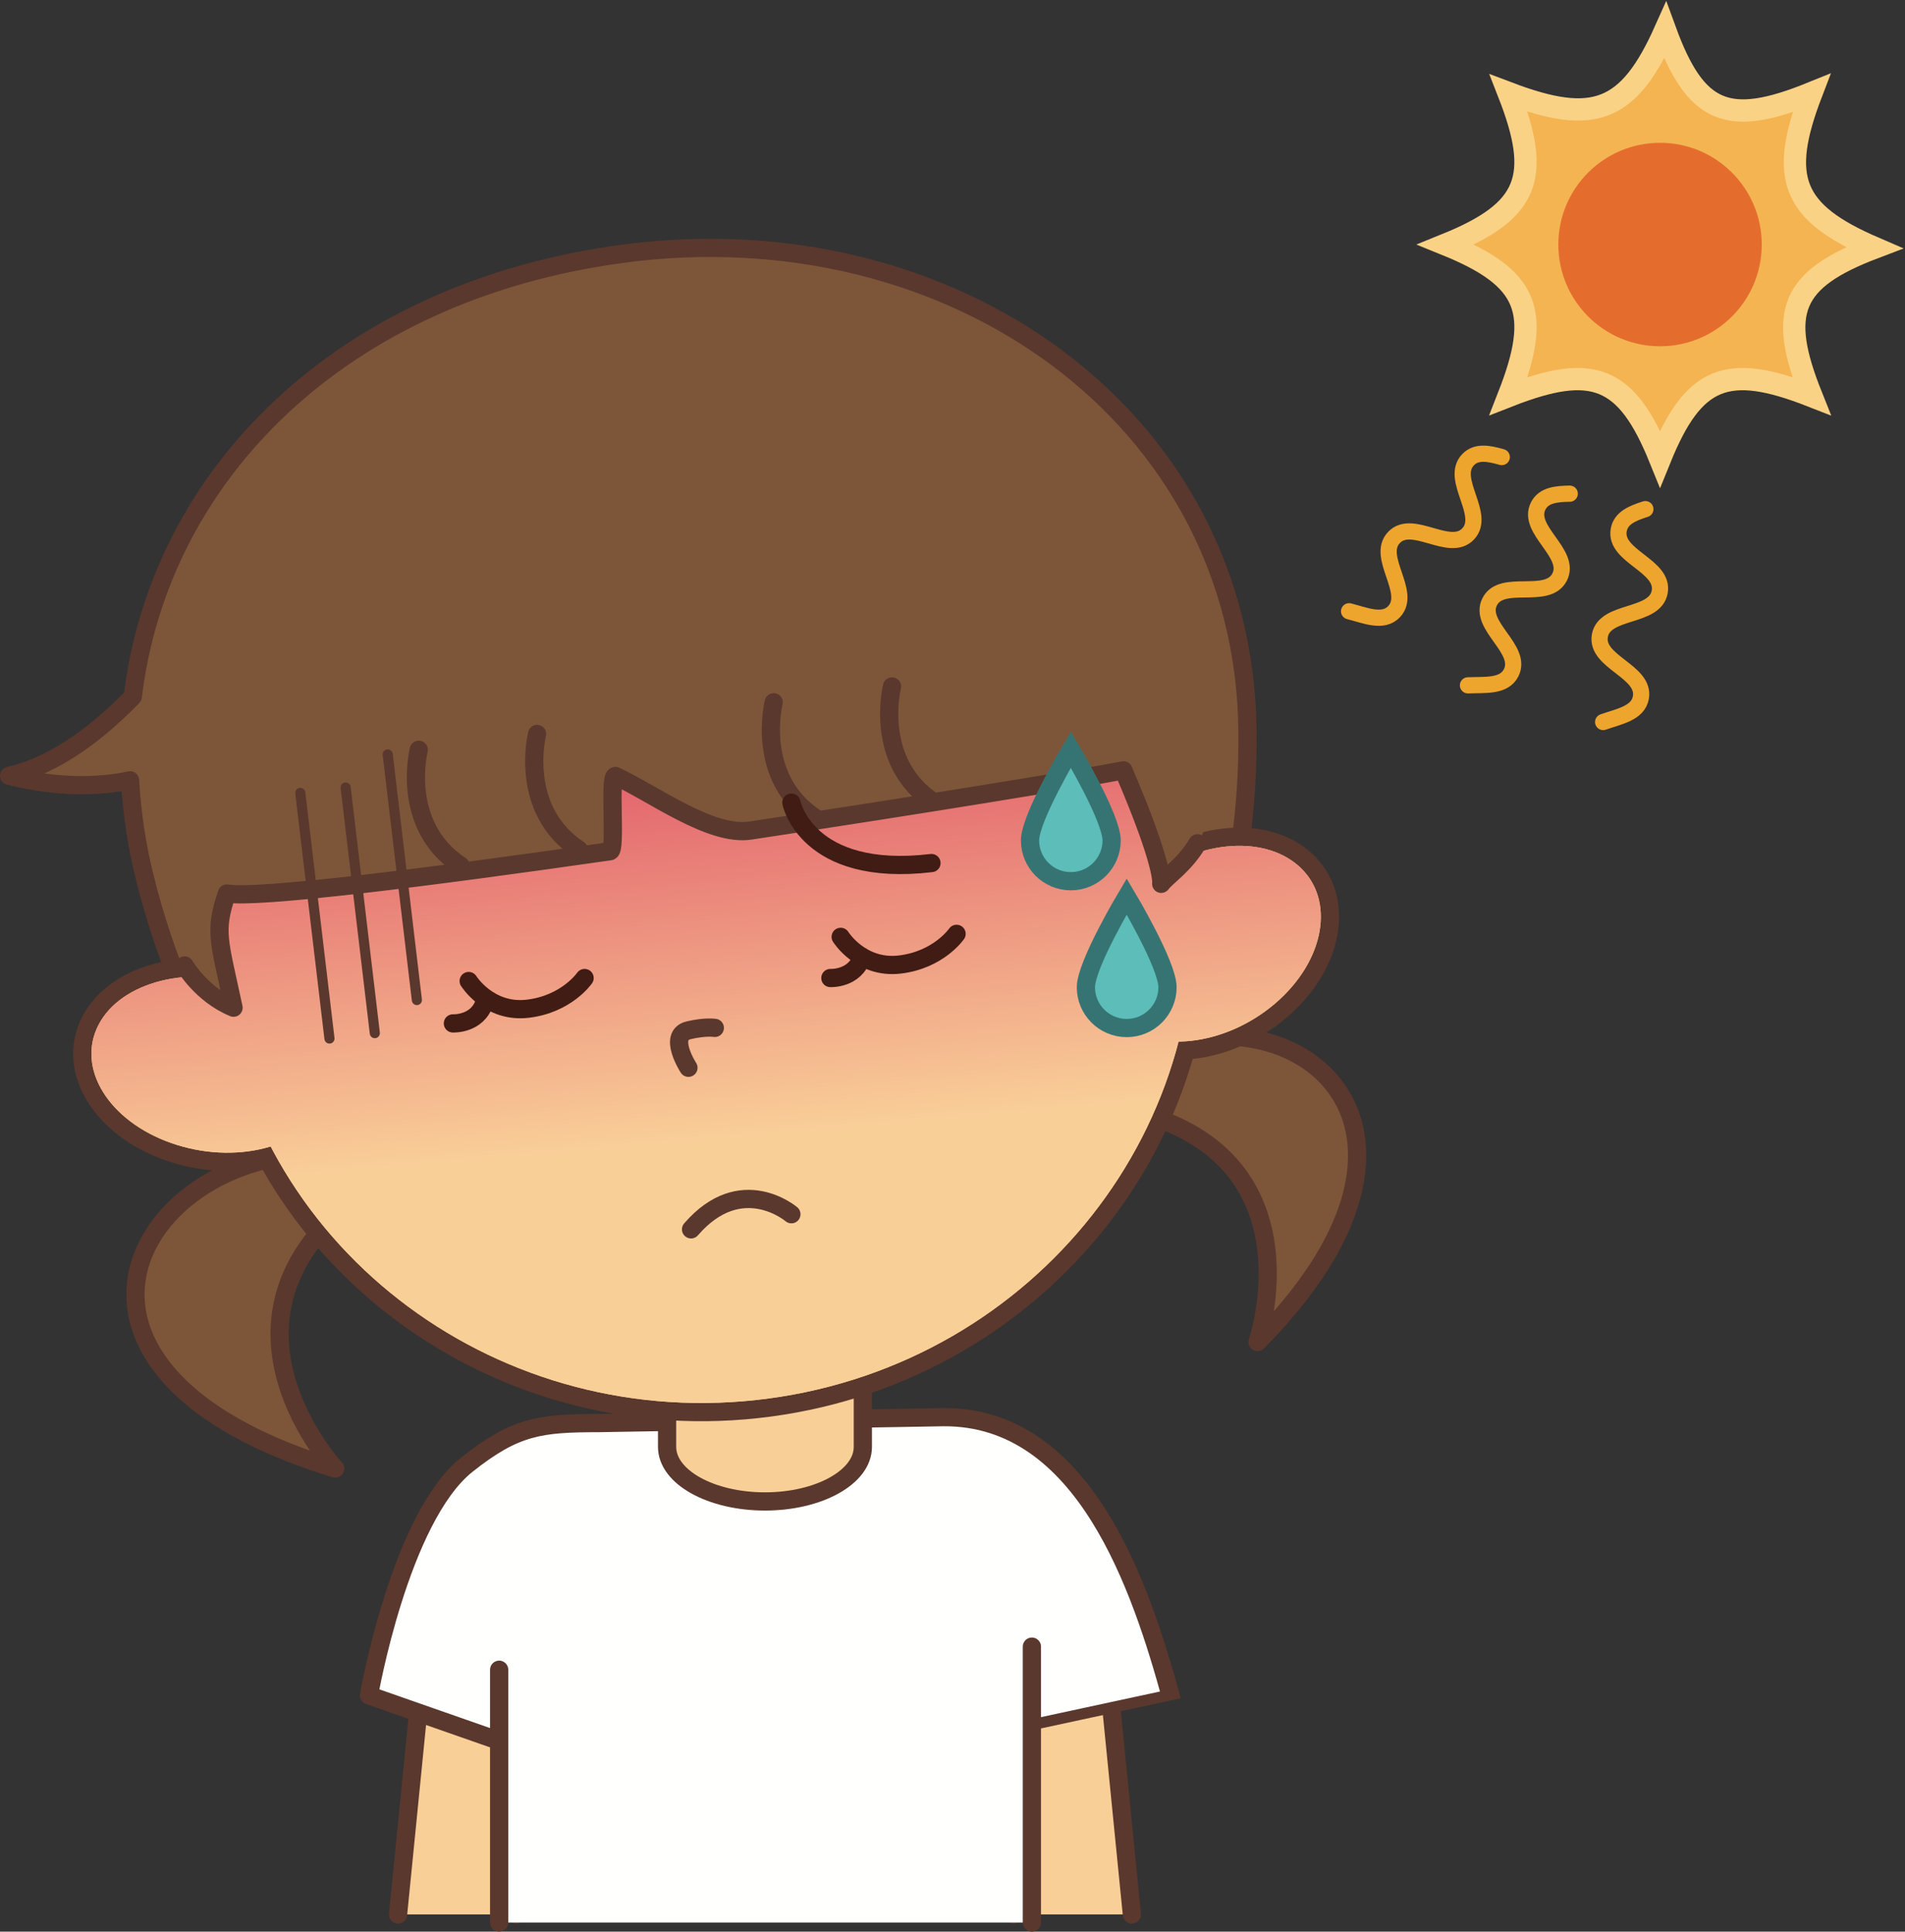 <?xml version="1.0" encoding="UTF-8"?>
<!DOCTYPE svg PUBLIC "-//W3C//DTD SVG 1.1//EN" "http://www.w3.org/Graphics/SVG/1.1/DTD/svg11.dtd">
<svg version="1.1" xmlns="http://www.w3.org/2000/svg" xmlns:xlink="http://www.w3.org/1999/xlink" x="0" y="0" width="941" height="954" viewBox="0, 0, 941, 954">
  <rect x="0" y="0" width="941" height="954" fill="#333333" stroke="none"/>
  <defs>
    <linearGradient id="Gradient_1" gradientUnits="userSpaceOnUse" x1="366.796" y1="692.08" x2="326.006" y2="225.848">
      <stop offset="0" stop-color="#F9CF98"/>
      <stop offset="0.277" stop-color="#F9CF98"/>
      <stop offset="0.705" stop-color="#E15A69"/>
      <stop offset="1" stop-color="#E15A69"/>
    </linearGradient>
    <linearGradient id="Gradient_2" gradientUnits="userSpaceOnUse" x1="366.796" y1="692.08" x2="326.006" y2="225.848">
      <stop offset="0" stop-color="#F9CF98"/>
      <stop offset="0.277" stop-color="#F9CF98"/>
      <stop offset="0.705" stop-color="#E15A69"/>
      <stop offset="1" stop-color="#E15A69"/>
    </linearGradient>
    <linearGradient id="Gradient_3" gradientUnits="userSpaceOnUse" x1="366.796" y1="692.08" x2="326.006" y2="225.848">
      <stop offset="0" stop-color="#F9CF98"/>
      <stop offset="0.277" stop-color="#F9CF98"/>
      <stop offset="0.705" stop-color="#E15A69"/>
      <stop offset="1" stop-color="#E15A69"/>
    </linearGradient>
  </defs>
  <g id="Layer_1">
    <path d="M616.217,361.067 C614.592,205.471 469.688,103.637 307.504,125.345 C168.654,143.93 78.808,234.309 65.603,344.031 C49.411,360.76 28.002,377.818 4.5,383.19 C28.875,389.18 48.715,388.653 64.256,385.384 C65.116,401.37 67.549,417.61 71.652,433.959 C110.132,587.293 231.63,689.59 380.366,669.681 C529.102,649.772 617.797,512.555 616.217,361.067" fill="#7D563A"/>
    <path d="M616.217,361.067 C614.592,205.471 469.688,103.637 307.504,125.345 C168.654,143.93 78.808,234.309 65.603,344.031 C49.411,360.76 28.002,377.818 4.5,383.19 C28.875,389.18 48.715,388.653 64.256,385.384 C65.116,401.37 67.549,417.61 71.652,433.959 C110.132,587.293 231.63,689.59 380.366,669.681 C529.102,649.772 617.797,512.555 616.217,361.067 z" fill-opacity="0" stroke="#5A382D" stroke-width="9" stroke-linecap="round" stroke-linejoin="round"/>
    <path d="M559.11,945.5 L545.509,808.799 L500.613,802.247 L500.613,945.5" fill="#F9CF98"/>
    <path d="M559.11,945.5 L545.509,808.799 L500.613,802.247 L500.613,945.5" fill-opacity="0" stroke="#5A382D" stroke-width="9" stroke-linecap="round" stroke-linejoin="round"/>
    <path d="M196.622,945.5 L210.224,808.799 L255.119,802.247 L255.119,945.5" fill="#F9CF98"/>
    <path d="M196.622,945.5 L210.224,808.799 L255.119,802.247 L255.119,945.5" fill-opacity="0" stroke="#5A382D" stroke-width="9" stroke-linecap="round" stroke-linejoin="round"/>
    <path d="M925.724,122.377 C884.555,138.011 878.229,154.192 894.768,195.538 C853.171,179.249 836.586,185.577 820.001,226.506 C803.416,185.577 786.83,179.249 745.233,195.537 C761.523,153.942 755.195,137.356 714.266,120.772 C755.195,104.186 761.522,87.601 745.233,46.005 C787.227,61.895 804.461,55.574 822.551,15.067 C837.625,56.37 853.568,62.69 894.768,46.005 C878.729,87.851 885.054,104.844 925.724,122.377" fill="#F4B452"/>
    <path d="M925.724,122.377 C884.555,138.011 878.229,154.192 894.768,195.538 C853.171,179.249 836.586,185.577 820.001,226.506 C803.416,185.577 786.83,179.249 745.233,195.537 C761.523,153.942 755.195,137.356 714.266,120.772 C755.195,104.186 761.522,87.601 745.233,46.005 C787.227,61.895 804.461,55.574 822.551,15.067 C837.625,56.37 853.568,62.69 894.768,46.005 C878.729,87.851 885.054,104.844 925.724,122.377 z" fill-opacity="0" stroke="#FAD285" stroke-width="11"/>
    <path d="M509.718,949.5 L509.718,813.241 L509.718,853.633 C509.718,853.633 578.609,838.798 578.609,838.796 C563.675,784.459 535.852,699.454 466.04,699.901 L295.981,702.827 C266.773,702.827 254.574,704.355 230.684,723.305 C197.52,749.612 182.265,837.299 182.265,837.299 L246.567,859.798 L246.567,824.653 L246.567,949.5" fill="#FFFFFE"/>
    <path d="M509.718,949.5 L509.718,813.241 L509.718,853.633 C509.718,853.633 578.609,838.798 578.609,838.796 C563.675,784.459 535.852,699.454 466.04,699.901 L295.981,702.827 C266.773,702.827 254.574,704.355 230.684,723.305 C197.52,749.612 182.265,837.299 182.265,837.299 L246.567,859.798 L246.567,824.653 L246.567,949.5" fill-opacity="0" stroke="#5A382D" stroke-width="9" stroke-linecap="round" stroke-linejoin="round"/>
    <path d="M426.214,714.603 C426.214,729.474 404.567,741.531 377.866,741.531 C351.163,741.531 329.518,729.474 329.518,714.603 L329.518,685.181 C329.518,670.308 351.163,658.251 377.866,658.251 C404.567,658.251 426.214,670.308 426.214,685.181 L426.214,714.603" fill="#F9CF98"/>
    <path d="M426.214,714.603 C426.214,729.474 404.567,741.531 377.866,741.531 C351.163,741.531 329.518,729.474 329.518,714.603 L329.518,685.181 C329.518,670.308 351.163,658.251 377.866,658.251 C404.567,658.251 426.214,670.308 426.214,685.181 L426.214,714.603 z" fill-opacity="0" stroke="#5A382D" stroke-width="9" stroke-linecap="round"/>
    <path d="M870.24,120.771 C870.24,148.518 847.748,171.012 820.001,171.012 C792.254,171.012 769.761,148.518 769.761,120.771 C769.761,93.024 792.254,70.531 820.001,70.531 C847.748,70.531 870.24,93.024 870.24,120.771" fill="#E46D2D"/>
    <path d="M791.899,356.585 C799.761,353.837 809.145,352.266 810.529,344.501 C812.857,331.453 787.947,327.009 790.275,313.96 C792.604,300.911 817.514,305.355 819.841,292.305 C822.17,279.255 797.26,274.812 799.588,261.762 C800.66,255.753 806.517,253.453 812.753,251.447 M725.123,338.478 C733.442,338.112 742.881,339.313 746.445,332.277 C752.436,320.453 729.863,309.018 735.854,297.193 C741.844,285.37 764.416,296.805 770.406,284.98 C776.397,273.155 753.825,261.72 759.816,249.895 C762.575,244.451 768.846,243.936 775.396,243.812 M666.399,301.892 C674.471,303.94 683.163,307.81 688.604,302.1 C697.748,292.504 679.43,275.049 688.574,265.452 C697.718,255.857 716.036,273.313 725.181,263.717 C734.326,254.12 716.008,236.664 725.153,227.068 C729.364,222.65 735.517,223.965 741.824,225.734" fill-opacity="0" stroke="#EEA52D" stroke-width="8" stroke-linecap="round" stroke-linejoin="round"/>
    <path d="M528.947,544.291 C610.316,465.485 742.898,539.817 621.17,662.813 C621.17,662.813 658.676,552.747 528.947,544.291" fill="#7D563A"/>
    <path d="M528.947,544.291 C610.316,465.485 742.898,539.817 621.17,662.813 C621.17,662.813 658.676,552.747 528.947,544.291 z" fill-opacity="0" stroke="#5A382D" stroke-width="9" stroke-linecap="round" stroke-linejoin="round"/>
    <g>
      <path d="M199.256,576.467 C87.592,537.953 -15.723,669.839 165.578,725.295 C165.578,725.295 85.312,639.062 199.256,576.467" fill="#7D563A"/>
      <path d="M199.256,576.467 C87.592,537.953 -15.723,669.839 165.578,725.295 C165.578,725.295 85.312,639.062 199.256,576.467 z" fill-opacity="0" stroke="#5A382D" stroke-width="9" stroke-linecap="round" stroke-linejoin="round"/>
    </g>
    <path d="M587.459,426.805 C604.604,554.881 511.566,673.033 379.652,690.69 C247.74,708.347 126.9,618.824 109.757,490.747 C92.612,362.661 185.653,244.51 317.566,226.852 C449.48,209.195 570.314,298.719 587.459,426.805 z M162.065,543.615 C152.411,565.504 119.011,575.301 87.457,565.481 C55.875,555.629 38.124,529.901 47.788,507.994 C57.441,486.097 90.866,476.26 122.448,486.107 C153.999,495.941 171.727,521.706 162.065,543.615 z M641.705,427.89 C659.816,444.235 654.51,474.566 629.781,495.667 C605.047,516.771 570.289,520.647 552.176,504.3 C534.051,487.947 539.4,457.534 564.152,436.428 C588.857,415.33 623.586,411.546 641.705,427.89 z" fill-opacity="0" stroke="#5A382D" stroke-width="18" stroke-linecap="round" stroke-linejoin="round"/>
    <path d="M587.459,426.805 C604.604,554.881 511.566,673.033 379.652,690.69 C247.74,708.347 126.9,618.824 109.757,490.747 C92.612,362.661 185.653,244.51 317.566,226.852 C449.48,209.195 570.314,298.719 587.459,426.805" fill="#F9CF98"/>
    <path d="M162.065,543.615 C152.411,565.504 119.011,575.301 87.457,565.481 C55.875,555.629 38.124,529.901 47.788,507.994 C57.441,486.097 90.866,476.26 122.448,486.107 C153.999,495.941 171.727,521.706 162.065,543.615" fill="#F9CF98"/>
    <path d="M641.705,427.89 C659.816,444.235 654.51,474.566 629.781,495.667 C605.047,516.771 570.289,520.647 552.176,504.3 C534.051,487.947 539.4,457.534 564.152,436.428 C588.857,415.33 623.586,411.546 641.705,427.89" fill="#F9CF98"/>
    <path d="M587.459,426.805 C604.604,554.881 511.566,673.033 379.652,690.69 C247.74,708.347 126.9,618.824 109.757,490.747 C92.612,362.661 185.653,244.51 317.566,226.852 C449.48,209.195 570.314,298.719 587.459,426.805 z" fill="url(#Gradient_1)"/>
    <path d="M162.065,543.615 C152.411,565.504 119.011,575.301 87.457,565.481 C55.875,555.629 38.124,529.901 47.788,507.994 C57.441,486.097 90.866,476.26 122.448,486.107 C153.999,495.941 171.727,521.706 162.065,543.615 z" fill="url(#Gradient_2)"/>
    <path d="M641.705,427.89 C659.816,444.235 654.51,474.566 629.781,495.667 C605.047,516.771 570.289,520.647 552.176,504.3 C534.051,487.947 539.4,457.534 564.152,436.428 C588.857,415.33 623.586,411.546 641.705,427.89 z" fill="url(#Gradient_3)"/>
    <path d="M341.356,607.149 C366.137,578.494 390.918,599.685 390.918,599.685" fill-opacity="0" stroke="#5A382D" stroke-width="9" stroke-linecap="round" stroke-linejoin="round"/>
    <path d="M91.186,476.819 C91.186,476.819 99.523,491.174 115.365,497.685 C108.255,464.349 105.66,460.144 112.081,441.257 C126.356,443.982 210.023,433.506 301.359,420.4 C301.359,420.4 296.139,384.371 303.912,383.235 C313.511,381.832 361.008,411.631 370.592,410.202 C461.367,396.667 531.09,385.089 554.93,380.454 C575.426,428.261 573.607,436.284 573.596,436.498 C577.645,431.182 591.275,423.754 597.072,403.56 L569.668,262.327 C569.668,262.327 418.11,177.237 324.941,189.708 C231.772,202.179 85.219,330.759 84.107,370.256 C82.996,409.752 91.186,476.819 91.186,476.819" fill="#7D563A"/>
    <path d="M340.066,527.347 C340.066,527.347 329.662,511.355 340.12,508.853 C348.401,506.871 353.096,507.653 353.096,507.653" fill-opacity="0" stroke="#5A382D" stroke-width="9" stroke-linecap="round" stroke-linejoin="round"/>
    <path d="M415.262,462.689 C415.262,462.689 425.196,478.652 444.452,476.365 C463.707,474.077 472.516,461.204 472.516,461.204 M231.512,484.512 C231.512,484.512 241.447,500.474 260.703,498.187 C279.958,495.9 288.766,483.027 288.766,483.027" fill-opacity="0" stroke="#401C14" stroke-width="9" stroke-linecap="round"/>
    <path d="M148.336,391.596 L162.743,512.908 M170.736,388.936 L185.144,510.247 M191.512,372.586 L205.919,493.898" fill-opacity="0" stroke="#5A382D" stroke-width="5" stroke-linecap="round" stroke-linejoin="round"/>
    <path d="M91.186,476.819 C91.186,476.819 99.523,491.174 115.365,497.685 C108.255,464.349 105.66,460.144 112.081,441.257 C126.356,443.982 210.023,433.506 301.359,420.399 C304.513,419.947 300.742,383.693 303.912,383.235 C322.34,391.596 350.834,413.18 370.592,410.202 C454.934,397.49 532.602,384.796 554.93,380.454 C575.426,428.261 573.607,436.284 573.596,436.498 C576.633,432.511 585.059,427.336 591.527,416.478 M440.627,339.015 C440.627,339.015 431.2,376.361 461.254,396.163 M382.185,346.838 C382.185,346.838 372.757,384.184 402.81,403.986 M265.297,362.484 C265.297,362.484 255.87,399.83 285.923,419.632 M206.854,370.306 C206.854,370.306 197.426,407.653 227.479,427.455" fill-opacity="0" stroke="#5A382D" stroke-width="9" stroke-linecap="round" stroke-linejoin="round"/>
    <path d="M410.172,483.027 C410.172,483.027 422.214,483.631 425.766,472.643 M223.715,505.44 C223.715,505.44 235.757,506.044 239.309,495.056 M390.918,396.415 C390.918,396.415 398.396,433.576 460.109,426.246" fill-opacity="0" stroke="#401C14" stroke-width="9" stroke-linecap="round"/>
    <path d="M549.105,415.059 C549.105,426.192 540.08,435.217 528.947,435.217 C517.816,435.217 508.791,426.192 508.791,415.059 C508.791,403.927 528.947,370.236 528.947,370.236 C528.947,370.236 549.105,403.927 549.105,415.059" fill="#5CBDB9"/>
    <path d="M549.105,415.059 C549.105,426.192 540.08,435.217 528.947,435.217 C517.816,435.217 508.791,426.192 508.791,415.059 C508.791,403.927 528.947,370.236 528.947,370.236 C528.947,370.236 549.105,403.927 549.105,415.059 z" fill-opacity="0" stroke="#367473" stroke-width="9"/>
    <path d="M576.707,487.57 C576.707,498.702 567.682,507.728 556.549,507.728 C545.416,507.728 536.391,498.702 536.391,487.57 C536.391,476.437 556.549,442.746 556.549,442.746 C556.549,442.746 576.707,476.437 576.707,487.57" fill="#5CBDB9"/>
    <path d="M576.707,487.57 C576.707,498.702 567.682,507.728 556.549,507.728 C545.416,507.728 536.391,498.702 536.391,487.57 C536.391,476.437 556.549,442.746 556.549,442.746 C556.549,442.746 576.707,476.437 576.707,487.57 z" fill-opacity="0" stroke="#367473" stroke-width="9"/>
  </g>
</svg>
